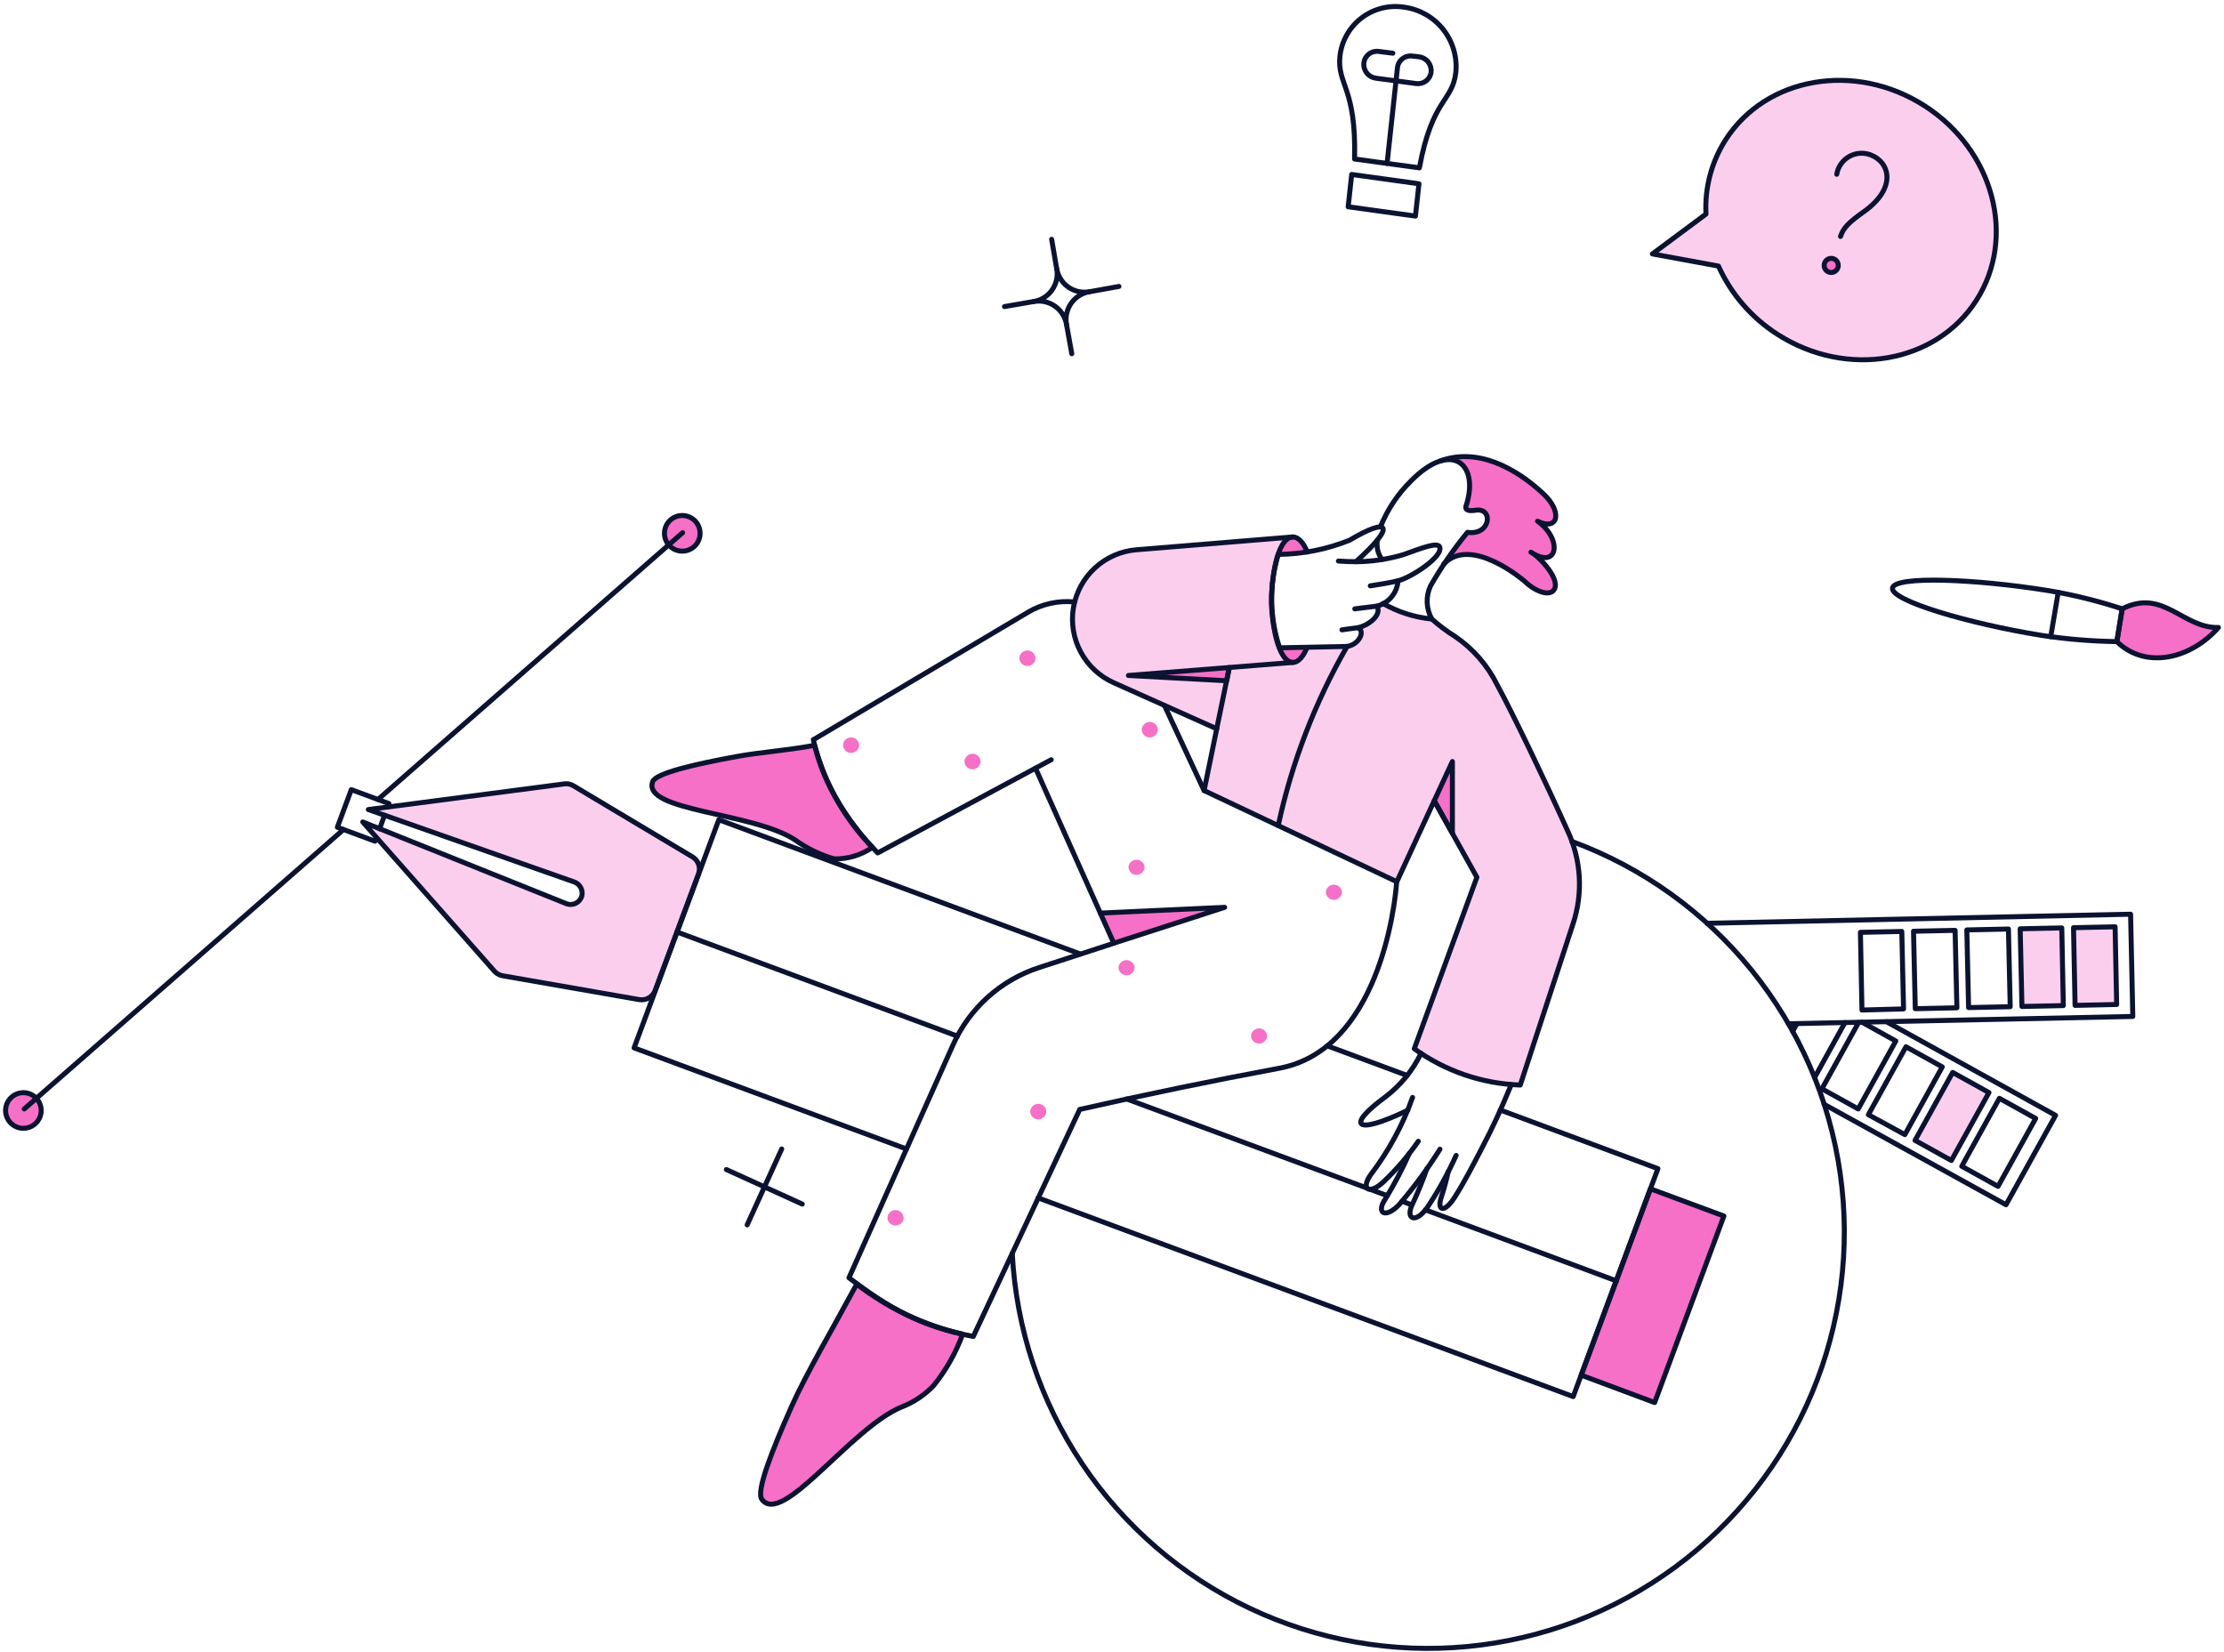 <svg width="342" height="254" viewBox="0 0 342 254" fill="none" xmlns="http://www.w3.org/2000/svg">
<path d="M241.029 127.689C237.694 120.475 232.657 109.756 230.241 105.334C226.418 98.367 223.355 98.182 220.169 95.193C217.533 94.939 214.982 94.127 212.684 92.811C212.364 92.993 212.024 93.136 211.67 93.237C212.485 94.491 210.626 96.087 208.896 96.535C209.792 97.185 208.88 99.149 207.105 99.447C206.222 99.447 205.2 99.561 200.98 99.583C199.825 102.404 198.326 102.423 197.188 100.561C194.722 96.526 195.029 83.491 198.564 82.568L174.711 84.538C172.344 84.737 170.11 85.718 168.361 87.326C166.612 88.933 165.447 91.077 165.049 93.419C164.652 95.761 165.044 98.169 166.165 100.264C167.286 102.358 169.071 104.021 171.24 104.99L187.062 112.066L185.122 121.558L214.762 135.578L223.301 117.101V128.126L227.078 134.896L217.491 161.283C222.238 164.716 227.9 166.659 233.755 166.864L241.854 142.126C243.418 137.383 243.122 132.223 241.029 127.689ZM188.635 104.687L173.528 103.872L189.043 102.647L188.635 104.687Z" fill="#FCCEEE"/>
<path d="M106.629 131.806L88.118 120.781C87.635 120.5 87.062 120.414 86.518 120.543L56.643 124.483L88.255 135.617C88.684 135.767 89.042 136.068 89.261 136.465C89.481 136.861 89.547 137.325 89.447 137.767C89.382 138.004 89.27 138.225 89.117 138.416C88.963 138.608 88.772 138.766 88.555 138.881C88.338 138.996 88.1 139.065 87.855 139.084C87.611 139.103 87.365 139.072 87.133 138.992L55.758 126.43L75.898 149.227C76.231 149.67 76.716 149.972 77.259 150.078L98.464 153.787C98.966 153.868 99.48 153.773 99.92 153.519C100.36 153.265 100.699 152.867 100.88 152.392L107.55 134.426C107.726 133.951 107.731 133.429 107.563 132.95C107.394 132.472 107.064 132.067 106.629 131.806Z" fill="#FCCEEE"/>
<path d="M294.492 175.361L300.277 164.914L305.858 168.011L300.073 178.456L294.492 175.361Z" fill="#FCCEEE"/>
<path d="M319.098 154.604L318.859 142.66L325.255 142.523L325.493 154.468L319.098 154.604Z" fill="#FCCEEE"/>
<path d="M310.928 154.774L310.656 142.829L317.054 142.693L317.292 154.638L310.928 154.774Z" fill="#FCCEEE"/>
<path d="M295.921 16.249C285.272 9.443 271.592 11.791 265.365 21.489C263.19 24.891 262.132 28.888 262.34 32.921L254.102 39.046L264.258 40.916C266.207 45.231 269.369 48.885 273.36 51.433C284.011 58.239 297.689 55.891 303.916 46.192C310.144 36.494 306.578 23.055 295.921 16.249Z" fill="#FCCEEE"/>
<path d="M265.095 186.998L254.444 215.683L243.148 211.465L253.798 182.812L265.095 186.998Z" fill="#F670C7"/>
<path d="M237.492 81.055C237.162 80.752 236.812 80.472 236.442 80.219C240.112 82.033 240.225 77.914 236.272 75.151C230.057 69.924 225.186 69.728 221.962 70.72C225.891 70.378 226.663 74.026 225.485 77.735C225.103 78.595 225.983 78.63 226.918 78.484C229.708 78.109 229.266 82.424 225.664 81.887C225.485 82.127 222.034 86.686 221.887 86.889C222.435 86.269 223.131 85.799 223.911 85.523C224.691 85.247 225.529 85.175 226.345 85.313C229.354 85.981 232.149 87.388 234.477 89.407C236.111 90.972 238.059 91.619 238.833 90.84C239.607 90.061 238.901 88.117 237.268 86.552C236.994 86.292 236.679 85.97 236.362 85.657C239.165 86.656 240.393 83.835 237.492 81.055Z" fill="#F670C7"/>
<path d="M169.203 140.416L171.279 145.042L188.326 139.529L169.203 140.416Z" fill="#F670C7"/>
<path d="M223.343 117.105V128.131L220.555 123.13L223.343 117.105Z" fill="#F670C7"/>
<path d="M201.018 99.582C199.827 102.543 198.024 102.679 196.73 99.65C197.887 99.65 199.453 99.616 201.018 99.582Z" fill="#F670C7"/>
<path d="M201.054 84.882C199.57 85.133 198.069 85.269 196.562 85.29C197.719 81.99 199.656 81.479 201.054 84.882Z" fill="#F670C7"/>
<path d="M189.043 102.645L188.634 104.684L173.527 103.87L189.043 102.645Z" fill="#F670C7"/>
<path d="M6.011 172.06C5.755 172.537 5.363 172.928 4.885 173.183C4.407 173.438 3.864 173.545 3.325 173.492C2.785 173.44 2.273 173.229 1.855 172.884C1.436 172.54 1.129 172.079 0.973 171.56C0.842 171.129 0.82 170.672 0.908 170.23C0.997 169.788 1.192 169.374 1.478 169.026C1.765 168.678 2.132 168.406 2.549 168.233C2.965 168.061 3.418 167.994 3.866 168.039C4.315 168.083 4.745 168.238 5.12 168.488C5.494 168.739 5.801 169.078 6.013 169.476C6.226 169.873 6.336 170.317 6.336 170.768C6.336 171.219 6.224 171.662 6.011 172.06Z" fill="#F670C7"/>
<path d="M107.376 83.214C107.032 83.855 106.449 84.333 105.753 84.544C105.057 84.754 104.306 84.68 103.666 84.337C103.025 83.993 102.547 83.41 102.336 82.714C102.126 82.018 102.2 81.267 102.543 80.626C102.887 79.986 103.47 79.507 104.166 79.297C104.511 79.193 104.872 79.157 105.23 79.193C105.589 79.229 105.936 79.335 106.254 79.504C106.571 79.674 106.852 79.905 107.08 80.183C107.308 80.462 107.479 80.782 107.583 81.127C107.687 81.472 107.722 81.833 107.687 82.191C107.651 82.549 107.546 82.897 107.376 83.214Z" fill="#F670C7"/>
<path d="M326.34 93.628C332.67 90.404 335.664 96.656 341.143 96.494C336.991 101.258 330.015 103.027 325.523 98.671L326.34 93.628Z" fill="#F670C7"/>
<path d="M282.62 41.19C282.574 41.329 282.502 41.457 282.405 41.566C282.309 41.676 282.192 41.766 282.061 41.829C281.93 41.893 281.787 41.929 281.641 41.937C281.495 41.944 281.35 41.922 281.213 41.871C281.076 41.821 280.95 41.744 280.844 41.644C280.737 41.544 280.652 41.424 280.593 41.291C280.534 41.157 280.502 41.013 280.5 40.867C280.498 40.721 280.525 40.577 280.58 40.441C280.686 40.18 280.89 39.971 281.147 39.857C281.405 39.743 281.697 39.733 281.962 39.83C282.226 39.927 282.443 40.123 282.566 40.377C282.688 40.631 282.708 40.922 282.62 41.19Z" fill="#F670C7"/>
<path d="M125.275 114.621C120.988 115.404 116.768 115.71 113.571 116.289C106.799 117.514 100.844 118.909 100.368 120.202C98.7 124.762 115.781 124.898 122.247 129.157C127.491 132.59 129.386 133.059 134.157 130.314C129.907 125.926 126.849 120.524 125.275 114.621Z" fill="#F670C7"/>
<path d="M148.041 205.161C146.994 208.017 145.489 210.682 143.585 213.054C142.208 214.51 140.522 215.638 138.651 216.355C130.833 219.579 120.25 234.861 117.144 230.545C116.263 229.318 118.679 223.129 121.738 216.253C123.918 211.355 128.238 203.97 131.743 197.471C136.561 201.173 142.12 203.796 148.041 205.161Z" fill="#F670C7"/>
<path d="M194.859 159.333C194.833 159.644 194.69 159.934 194.46 160.145C194.23 160.357 193.929 160.474 193.617 160.474C193.305 160.474 193.004 160.357 192.774 160.145C192.544 159.934 192.401 159.644 192.375 159.333C192.385 159.094 192.464 158.863 192.603 158.667C192.741 158.472 192.932 158.321 193.154 158.231C193.376 158.142 193.619 158.118 193.854 158.163C194.089 158.208 194.306 158.319 194.479 158.484C194.71 158.708 194.846 159.012 194.859 159.333Z" fill="#F670C7"/>
<path d="M206.363 137.182C206.353 137.421 206.274 137.652 206.135 137.847C205.997 138.043 205.806 138.194 205.584 138.284C205.362 138.373 205.119 138.397 204.884 138.352C204.649 138.307 204.432 138.196 204.259 138.031C204.028 137.807 203.892 137.503 203.879 137.182C203.905 136.871 204.048 136.581 204.278 136.37C204.508 136.158 204.809 136.041 205.121 136.041C205.433 136.041 205.734 136.158 205.964 136.37C206.194 136.581 206.337 136.871 206.363 137.182Z" fill="#F670C7"/>
<path d="M176.015 133.342C176.005 133.581 175.926 133.812 175.788 134.008C175.65 134.203 175.458 134.354 175.236 134.444C175.014 134.533 174.772 134.557 174.536 134.512C174.301 134.467 174.084 134.356 173.911 134.191C173.68 133.967 173.544 133.663 173.531 133.342C173.558 133.031 173.7 132.741 173.93 132.53C174.16 132.318 174.461 132.201 174.773 132.201C175.086 132.201 175.387 132.318 175.617 132.53C175.847 132.741 175.989 133.031 176.015 133.342Z" fill="#F670C7"/>
<path d="M178.054 112.208C178.041 112.529 177.905 112.833 177.673 113.056C177.442 113.279 177.133 113.404 176.811 113.404C176.49 113.404 176.181 113.28 175.949 113.057C175.718 112.834 175.582 112.529 175.57 112.208C175.581 111.969 175.66 111.738 175.798 111.542C175.936 111.347 176.127 111.196 176.349 111.106C176.571 111.017 176.814 110.993 177.049 111.038C177.284 111.083 177.501 111.194 177.675 111.359C177.906 111.582 178.042 111.886 178.054 112.208Z" fill="#F670C7"/>
<path d="M159.234 101.215C159.222 101.537 159.086 101.841 158.854 102.064C158.623 102.287 158.314 102.411 157.992 102.411C157.671 102.411 157.362 102.287 157.13 102.064C156.898 101.841 156.762 101.537 156.75 101.215C156.762 100.894 156.898 100.59 157.13 100.367C157.362 100.144 157.671 100.02 157.992 100.02C158.314 100.02 158.623 100.144 158.854 100.367C159.086 100.59 159.222 100.894 159.234 101.215Z" fill="#F670C7"/>
<path d="M132.117 114.586C132.105 114.908 131.969 115.212 131.737 115.435C131.505 115.658 131.196 115.782 130.875 115.782C130.553 115.782 130.244 115.658 130.013 115.435C129.781 115.212 129.645 114.908 129.633 114.586C129.645 114.265 129.781 113.961 130.013 113.738C130.244 113.515 130.553 113.391 130.875 113.391C131.196 113.391 131.505 113.515 131.737 113.738C131.969 113.961 132.105 114.265 132.117 114.586Z" fill="#F670C7"/>
<path d="M150.797 117.106C150.784 117.427 150.648 117.731 150.417 117.954C150.185 118.177 149.876 118.302 149.555 118.302C149.233 118.302 148.924 118.177 148.693 117.954C148.461 117.731 148.325 117.427 148.312 117.106C148.325 116.785 148.461 116.481 148.693 116.258C148.924 116.035 149.233 115.91 149.555 115.91C149.876 115.91 150.185 116.035 150.417 116.258C150.648 116.481 150.784 116.785 150.797 117.106Z" fill="#F670C7"/>
<path d="M160.902 170.937C160.889 171.258 160.752 171.561 160.521 171.784C160.289 172.007 159.98 172.132 159.659 172.133C159.338 172.132 159.03 172.007 158.798 171.784C158.567 171.561 158.431 171.258 158.418 170.937C158.431 170.616 158.568 170.312 158.8 170.089C159.031 169.866 159.34 169.741 159.661 169.74C159.982 169.741 160.29 169.866 160.522 170.089C160.753 170.312 160.889 170.616 160.902 170.937Z" fill="#F670C7"/>
<path d="M174.48 148.784C174.47 149.023 174.391 149.254 174.253 149.449C174.115 149.644 173.923 149.796 173.701 149.885C173.479 149.975 173.236 149.999 173.001 149.954C172.766 149.909 172.549 149.797 172.376 149.632C172.145 149.409 172.009 149.105 171.996 148.784C172.023 148.472 172.165 148.182 172.395 147.971C172.625 147.76 172.926 147.643 173.238 147.643C173.55 147.643 173.851 147.76 174.081 147.971C174.311 148.182 174.454 148.472 174.48 148.784Z" fill="#F670C7"/>
<path d="M138.953 187.269C138.939 187.59 138.803 187.893 138.571 188.116C138.34 188.339 138.031 188.464 137.71 188.465C137.389 188.464 137.08 188.339 136.849 188.116C136.618 187.893 136.482 187.59 136.469 187.269C136.482 186.948 136.619 186.644 136.85 186.421C137.082 186.198 137.39 186.073 137.712 186.072C138.033 186.073 138.341 186.198 138.572 186.421C138.804 186.644 138.94 186.948 138.953 187.269Z" fill="#F670C7"/>
<path d="M326.34 93.626C332.67 90.402 335.664 96.655 341.143 96.492C336.991 101.256 330.015 103.025 325.523 98.669L326.34 93.626Z" stroke="#0B1331" stroke-width="0.769" stroke-linejoin="round"/>
<path d="M139.396 176.686L97.508 161.137L110.541 126.055L166.141 146.709" stroke="#0B1331" stroke-width="0.769" stroke-linecap="round" stroke-linejoin="round"/>
<path d="M230.724 170.697L254.95 179.713L241.919 214.761L159.641 184.205" stroke="#0B1331" stroke-width="0.769" stroke-linecap="round" stroke-linejoin="round"/>
<path d="M204.117 160.83L216.386 165.383" stroke="#0B1331" stroke-width="0.769" stroke-linecap="round" stroke-linejoin="round"/>
<path d="M265.095 186.996L254.444 215.681L243.148 211.463L253.798 182.811L265.095 186.996Z" stroke="#0B1331" stroke-width="0.769" stroke-linecap="round" stroke-linejoin="round"/>
<path d="M106.49 131.771L88.149 120.814C87.666 120.533 87.093 120.448 86.549 120.576L56.64 124.489L88.285 135.617C88.713 135.765 89.072 136.067 89.292 136.463C89.512 136.86 89.577 137.324 89.476 137.766C89.412 138.003 89.299 138.224 89.146 138.416C88.993 138.607 88.802 138.765 88.585 138.88C88.368 138.995 88.13 139.064 87.885 139.083C87.64 139.102 87.394 139.071 87.162 138.991L55.789 126.4L75.895 149.192C76.228 149.635 76.713 149.937 77.256 150.043L98.318 153.718C98.82 153.801 99.336 153.707 99.777 153.454C100.218 153.2 100.558 152.802 100.74 152.327L107.416 134.392C107.591 133.915 107.595 133.393 107.426 132.915C107.257 132.436 106.926 132.032 106.49 131.771Z" stroke="#0B1331" stroke-width="0.769" stroke-linecap="round" stroke-linejoin="round"/>
<path d="M104.094 143.316L147.226 159.333" stroke="#0B1331" stroke-width="0.769" stroke-linecap="round" stroke-linejoin="round"/>
<path d="M219.188 186.043L248.555 196.966" stroke="#0B1331" stroke-width="0.769" stroke-linecap="round" stroke-linejoin="round"/>
<path d="M215.617 184.717L217.114 185.295" stroke="#0B1331" stroke-width="0.769" stroke-linecap="round" stroke-linejoin="round"/>
<path d="M210.75 182.912L213.336 183.865" stroke="#0B1331" stroke-width="0.769" stroke-linecap="round" stroke-linejoin="round"/>
<path d="M173.254 168.996L210.242 182.708" stroke="#0B1331" stroke-width="0.769" stroke-linecap="round" stroke-linejoin="round"/>
<path d="M241.716 129.389C252.567 133.385 262.134 140.245 269.399 149.24C276.665 158.236 281.359 169.032 282.982 180.481C284.605 191.93 283.096 203.605 278.616 214.266C274.136 224.926 266.853 234.175 257.539 241.029C248.225 247.882 237.229 252.084 225.719 253.189C214.208 254.295 202.614 252.262 192.166 247.307C181.718 242.352 172.807 234.66 166.379 225.048C159.952 215.435 156.247 204.262 155.66 192.713" stroke="#0B1331" stroke-width="0.769" stroke-linecap="round" stroke-linejoin="round"/>
<path d="M185.164 121.562L187.104 112.07L171.282 104.994C169.107 104.028 167.317 102.365 166.192 100.269C165.068 98.172 164.674 95.76 165.074 93.415C165.473 91.069 166.642 88.924 168.396 87.317C170.151 85.709 172.39 84.733 174.762 84.54L198.795 82.57" stroke="#0B1331" stroke-width="0.769" stroke-linecap="round" stroke-linejoin="round"/>
<path d="M212.691 92.809C214.989 94.124 217.54 94.936 220.176 95.191C221.303 96.195 222.513 97.102 223.794 97.9C226.548 99.78 228.769 102.34 230.241 105.331C232.663 109.751 237.764 120.438 241.029 127.687C243.165 132.205 243.47 137.375 241.879 142.113L233.78 166.852C227.914 166.653 222.24 164.71 217.482 161.271L227.111 134.901L220.552 123.132L214.801 135.585" stroke="#0B1331" stroke-width="0.769" stroke-linecap="round" stroke-linejoin="round"/>
<path d="M188.634 104.684L173.527 103.87L189.043 102.645L188.634 104.684Z" stroke="#0B1331" stroke-width="0.769" stroke-linecap="round" stroke-linejoin="round"/>
<path d="M212.316 80.933C213.38 78.311 214.969 75.934 216.986 73.948C223.181 67.668 227.515 71.275 225.484 77.674C225.126 78.569 226.021 78.598 226.917 78.457C229.698 78.018 229.265 82.397 225.663 81.859C223.544 84.444 221.644 87.2 219.98 90.098C219.607 90.904 219.431 91.787 219.467 92.675C219.502 93.562 219.748 94.428 220.184 95.202" stroke="#0B1331" stroke-width="0.769" stroke-linecap="round" stroke-linejoin="round"/>
<path d="M212.521 86.037C211.897 85.178 211.636 84.107 211.796 83.057" stroke="#0B1331" stroke-width="0.769" stroke-linecap="round" stroke-linejoin="round"/>
<path d="M221.523 70.867C227.158 68.824 232.986 71.877 237.329 75.93C240.34 78.737 239.609 81.715 236.444 80.15C240.345 82.937 239.58 87.672 235.423 84.914C236.768 85.587 240.259 89.366 238.86 90.835C238.096 91.634 236.104 90.971 234.471 89.402C234.437 89.368 226.25 82.279 222.021 86.732" stroke="#0B1331" stroke-width="0.769" stroke-linecap="round" stroke-linejoin="round"/>
<path d="M169.203 140.414L188.326 139.527L171.279 145.04" stroke="#0B1331" stroke-width="0.769" stroke-linecap="round" stroke-linejoin="round"/>
<path d="M223.343 117.104V128.129L220.555 123.128L223.343 117.104Z" stroke="#0B1331" stroke-width="0.769" stroke-linecap="round" stroke-linejoin="round"/>
<path d="M179.073 108.494L185.162 121.569L214.801 135.588L214.767 135.657C214.529 139.366 211.943 161.456 196.698 164.273C186.439 166.187 176.217 168.297 166.039 170.603L149.671 205.514C141.358 203.955 136.561 201.007 130.549 196.497L146.543 160.7C147.794 157.9 149.618 155.393 151.898 153.342C154.178 151.291 156.862 149.74 159.778 148.79L171.28 145.047L159.235 118.128L134.973 131.158C132.421 128.573 130.218 125.666 128.419 122.511C126.868 119.77 125.739 116.812 125.07 113.735H125.104L158.043 94.17C160.211 92.87 162.742 92.309 165.257 92.57" stroke="#0B1331" stroke-width="0.769" stroke-linecap="round" stroke-linejoin="round"/>
<path d="M134.158 130.308C132.428 131.499 130.37 132.117 128.271 132.077C126.109 131.456 124.072 130.466 122.247 129.151C115.778 124.905 98.696 124.759 100.369 120.196C100.843 118.903 106.8 117.509 113.572 116.283C116.769 115.704 120.988 115.398 125.276 114.615C126.85 120.518 129.907 125.92 134.158 130.308Z" stroke="#0B1331" stroke-width="0.769" stroke-linecap="round" stroke-linejoin="round"/>
<path d="M210.719 90.087C211.501 89.951 213.747 89.645 214.972 89.305" stroke="#0B1331" stroke-width="0.769" stroke-linecap="round" stroke-linejoin="round"/>
<path d="M205.82 86.275C206.773 86.343 207.692 86.377 208.507 86.377" stroke="#0B1331" stroke-width="0.769" stroke-linecap="round" stroke-linejoin="round"/>
<path d="M211.719 93.209L208.336 93.626" stroke="#0B1331" stroke-width="0.769" stroke-linecap="round" stroke-linejoin="round"/>
<path d="M221.367 84.065C220.925 83.146 216.775 85.052 215.344 85.426C213.117 86.042 210.817 86.363 208.506 86.379C214.87 80.662 213.576 79.471 207.519 83.078C204.034 84.477 200.318 85.216 196.562 85.256C195.147 89.948 195.219 94.965 196.766 99.616C208.975 99.381 206.479 99.412 207.154 99.412C209.022 99.1 209.975 97.064 208.832 96.526C210.591 96.116 212.552 94.488 211.728 93.21C212.615 92.988 213.407 92.49 213.992 91.788C214.577 91.087 214.923 90.217 214.981 89.305C216.723 88.954 222.096 85.578 221.367 84.065Z" stroke="#0B1331" stroke-width="0.769" stroke-linecap="round" stroke-linejoin="round"/>
<path d="M206.363 96.859C206.363 96.859 208.144 96.593 208.824 96.525" stroke="#0B1331" stroke-width="0.769" stroke-linecap="round" stroke-linejoin="round"/>
<path d="M201.019 84.88C200.446 83.41 199.612 82.552 198.784 82.565C196.186 82.762 195.482 89.795 195.521 92.594C195.557 95.281 196.377 101.866 198.876 101.866C199.662 101.823 200.418 100.971 200.985 99.586" stroke="#0B1331" stroke-width="0.769" stroke-linecap="round" stroke-linejoin="round"/>
<path d="M217.22 168.758C215.701 173.024 213.532 177.029 210.788 180.632C209.244 182.803 210.448 183.831 212.694 181.789C214.711 179.885 216.523 177.776 218.103 175.496" stroke="#0B1331" stroke-width="0.769" stroke-linecap="round" stroke-linejoin="round"/>
<path d="M216.717 177.367C215.646 179.783 214.415 182.124 213.031 184.375C211.534 186.587 213.056 187.431 215.141 185.26C217.447 182.573 219.551 179.718 221.434 176.719" stroke="#0B1331" stroke-width="0.769" stroke-linecap="round" stroke-linejoin="round"/>
<path d="M219.403 179.766C218.767 181.588 218.037 183.377 217.217 185.124C216.06 187.506 217.661 188.189 219.427 185.771C221.152 183.204 222.654 180.494 223.919 177.672" stroke="#0B1331" stroke-width="0.769" stroke-linecap="round" stroke-linejoin="round"/>
<path d="M222.696 180.19C222.433 181.432 222.103 182.659 221.709 183.866C220.846 186.291 222.118 186.588 223.679 184.138C225.241 181.688 226.572 179.067 227.899 176.515C229.588 173.309 230.906 170.404 232.389 166.803" stroke="#0B1331" stroke-width="0.769" stroke-linecap="round" stroke-linejoin="round"/>
<path d="M216.492 170.729C208.125 174.743 207.032 173.057 213.109 168.623C215.408 166.861 217.262 164.585 218.523 161.977" stroke="#0B1331" stroke-width="0.769" stroke-linecap="round" stroke-linejoin="round"/>
<path d="M57.868 128.776L57.664 129.355L51.879 127.211L54.023 121.426L59.808 123.57L59.609 124.1" stroke="#0B1331" stroke-width="0.769" stroke-linecap="round" stroke-linejoin="round"/>
<path d="M59.127 125.373L58.379 127.449" stroke="#0B1331" stroke-width="0.769" stroke-linecap="round" stroke-linejoin="round"/>
<path d="M52.82 127.561L3.73 170.528" stroke="#0B1331" stroke-width="0.769" stroke-linecap="round" stroke-linejoin="round"/>
<path d="M104.963 81.92L58.121 122.945" stroke="#0B1331" stroke-width="0.769" stroke-linecap="round" stroke-linejoin="round"/>
<path d="M6.011 172.059C5.755 172.537 5.363 172.928 4.885 173.184C4.407 173.439 3.864 173.547 3.324 173.494C2.921 173.453 2.532 173.324 2.185 173.115C1.838 172.906 1.542 172.623 1.317 172.286C1.092 171.949 0.945 171.567 0.885 171.166C0.826 170.766 0.856 170.357 0.973 169.969C1.091 169.582 1.294 169.226 1.566 168.926C1.838 168.626 2.174 168.39 2.548 168.236C2.922 168.081 3.326 168.011 3.731 168.031C4.135 168.05 4.53 168.16 4.888 168.35C5.527 168.694 6.005 169.278 6.215 169.973C6.426 170.668 6.352 171.418 6.011 172.059Z" stroke="#0B1331" stroke-width="0.769" stroke-linecap="round" stroke-linejoin="round"/>
<path d="M107.378 83.214C107.217 83.545 106.99 83.84 106.712 84.082C106.433 84.323 106.109 84.506 105.759 84.619C105.408 84.733 105.038 84.774 104.671 84.741C104.304 84.708 103.948 84.602 103.623 84.428C103.298 84.254 103.012 84.016 102.781 83.729C102.55 83.442 102.379 83.111 102.279 82.757C102.179 82.402 102.151 82.031 102.198 81.666C102.244 81.3 102.364 80.948 102.55 80.63C102.907 80.017 103.489 79.567 104.171 79.375C104.853 79.182 105.584 79.261 106.209 79.596C106.834 79.93 107.305 80.494 107.523 81.169C107.742 81.844 107.69 82.577 107.378 83.214Z" stroke="#0B1331" stroke-width="0.769" stroke-linecap="round" stroke-linejoin="round"/>
<path d="M326.342 93.627L325.525 98.663C321.652 98.607 317.787 98.289 313.957 97.71C302.624 95.881 290.715 92.337 291.021 90.428C291.328 88.519 303.781 89.009 315.08 90.836C318.898 91.486 322.661 92.419 326.342 93.627Z" stroke="#0B1331" stroke-width="0.769" stroke-linecap="round" stroke-linejoin="round"/>
<path d="M316.507 91.08L315.355 97.918" stroke="#0B1331" stroke-width="0.769" stroke-linecap="round" stroke-linejoin="round"/>
<path d="M295.921 16.249C285.272 9.443 271.592 11.791 265.365 21.489C263.19 24.891 262.132 28.888 262.34 32.921L254.102 39.046L264.258 40.916C266.207 45.231 269.369 48.885 273.36 51.433C284.011 58.239 297.689 55.891 303.916 46.192C310.144 36.494 306.578 23.055 295.921 16.249Z" stroke="#0B1331" stroke-width="0.769" stroke-linecap="round" stroke-linejoin="round"/>
<path d="M283.028 36.357C283.47 35.032 284.281 34.208 286.669 32.514C291.719 28.905 290.636 24.918 287.622 23.802C287.086 23.605 286.514 23.528 285.945 23.577C285.377 23.626 284.826 23.799 284.332 24.085C283.838 24.371 283.414 24.762 283.088 25.231C282.763 25.7 282.544 26.234 282.449 26.797" stroke="#0B1331" stroke-width="0.769" stroke-linecap="round" stroke-linejoin="round"/>
<path d="M282.618 41.19C282.569 41.324 282.494 41.447 282.397 41.552C282.301 41.657 282.184 41.742 282.055 41.802C281.926 41.862 281.786 41.896 281.643 41.902C281.501 41.908 281.358 41.886 281.224 41.837C281.091 41.788 280.968 41.713 280.863 41.616C280.758 41.52 280.673 41.403 280.613 41.274C280.553 41.144 280.519 41.005 280.513 40.862C280.507 40.719 280.529 40.577 280.578 40.443C280.677 40.173 280.879 39.953 281.141 39.831C281.402 39.71 281.701 39.698 281.971 39.797C282.242 39.896 282.462 40.098 282.583 40.359C282.704 40.621 282.717 40.92 282.618 41.19Z" stroke="#0B1331" stroke-width="0.769" stroke-linecap="round" stroke-linejoin="round"/>
<path d="M208.301 24.449C208.589 13.363 205.579 13.058 206.055 8.591C206.19 7.443 206.555 6.333 207.129 5.328C207.702 4.324 208.473 3.446 209.394 2.746C210.315 2.046 211.369 1.541 212.491 1.259C213.613 0.977 214.781 0.925 215.924 1.105C218.273 1.421 220.411 2.63 221.893 4.48C223.375 6.33 224.088 8.68 223.885 11.041C223.388 15.698 220.265 15.023 218.27 25.81L208.301 24.449Z" stroke="#0B1331" stroke-width="0.769" stroke-linecap="round" stroke-linejoin="round"/>
<path d="M217.661 33.227L207.316 31.798L207.861 26.83L218.204 28.259L217.661 33.227Z" stroke="#0B1331" stroke-width="0.769" stroke-linecap="round" stroke-linejoin="round"/>
<path d="M214.189 8.184L212.04 7.912C211.771 7.871 211.497 7.885 211.233 7.952C210.97 8.02 210.723 8.14 210.507 8.305C210.291 8.47 210.111 8.677 209.976 8.913C209.842 9.15 209.757 9.411 209.726 9.681C209.669 10.239 209.833 10.798 210.183 11.236C210.533 11.675 211.041 11.96 211.597 12.029L217.757 12.846C218.025 12.886 218.299 12.872 218.563 12.805C218.826 12.737 219.073 12.617 219.288 12.452C219.504 12.287 219.684 12.08 219.819 11.843C219.953 11.607 220.038 11.346 220.069 11.076C220.126 10.518 219.961 9.96 219.612 9.521C219.262 9.082 218.754 8.797 218.197 8.728L217.212 8.626C216.943 8.585 216.669 8.599 216.406 8.667C216.142 8.734 215.895 8.854 215.679 9.019C215.463 9.185 215.283 9.392 215.149 9.628C215.015 9.864 214.929 10.126 214.898 10.396L213.299 25.13" stroke="#0B1331" stroke-width="0.769" stroke-linecap="round" stroke-linejoin="round"/>
<path d="M290.102 157.121L316.1 171.515L308.478 185.261L280.508 169.814" stroke="#0B1331" stroke-width="0.769" stroke-linecap="round" stroke-linejoin="round"/>
<path d="M301.672 179.34L307.457 168.895L313.038 171.991L307.253 182.436L301.672 179.34Z" stroke="#0B1331" stroke-width="0.769" stroke-linecap="round" stroke-linejoin="round"/>
<path d="M294.492 175.361L300.277 164.914L305.858 168.011L300.073 178.456L294.492 175.361Z" stroke="#0B1331" stroke-width="0.769" stroke-linecap="round" stroke-linejoin="round"/>
<path d="M287.312 171.414L293.096 160.967L298.676 164.063L292.925 174.476L287.312 171.414Z" stroke="#0B1331" stroke-width="0.769" stroke-linecap="round" stroke-linejoin="round"/>
<path d="M286.327 157.189L291.532 160.082L285.749 170.529L280.168 167.432L285.817 157.223" stroke="#0B1331" stroke-width="0.769" stroke-linecap="round" stroke-linejoin="round"/>
<path d="M275.676 158.585L276.322 157.428" stroke="#0B1331" stroke-width="0.769" stroke-linecap="round" stroke-linejoin="round"/>
<path d="M283.709 157.256L279.047 165.695" stroke="#0B1331" stroke-width="0.769" stroke-linecap="round" stroke-linejoin="round"/>
<path d="M161.719 36.799L162.501 41.359" stroke="#0B1331" stroke-width="0.769" stroke-linecap="round" stroke-linejoin="round"/>
<path d="M158.995 46.361L154.469 47.144" stroke="#0B1331" stroke-width="0.769" stroke-linecap="round" stroke-linejoin="round"/>
<path d="M172.065 44.047L167.539 44.864" stroke="#0B1331" stroke-width="0.769" stroke-linecap="round" stroke-linejoin="round"/>
<path d="M164.817 54.393L164 49.867" stroke="#0B1331" stroke-width="0.769" stroke-linecap="round" stroke-linejoin="round"/>
<path d="M163.999 49.867C163.799 48.74 163.161 47.738 162.224 47.081C161.287 46.423 160.127 46.165 159 46.362C160.128 46.162 161.13 45.524 161.788 44.586C162.445 43.648 162.703 42.487 162.505 41.359C162.704 42.487 163.342 43.489 164.279 44.147C165.216 44.804 166.376 45.063 167.504 44.866C166.376 45.065 165.374 45.704 164.717 46.641C164.06 47.579 163.801 48.739 163.999 49.867Z" stroke="#0B1331" stroke-width="0.769" stroke-linecap="round" stroke-linejoin="round"/>
<path d="M148.041 205.161C146.994 208.017 145.489 210.682 143.585 213.054C142.208 214.51 140.522 215.638 138.651 216.355C130.833 219.579 120.25 234.861 117.144 230.545C116.263 229.318 118.679 223.129 121.738 216.253C123.918 211.355 128.238 203.97 131.743 197.471C136.561 201.173 142.12 203.796 148.041 205.161Z" stroke="#0B1331" stroke-width="0.769" stroke-linecap="round" stroke-linejoin="round"/>
<path d="M262.508 141.977L327.636 140.584L327.976 156.304L275.03 157.427" stroke="#0B1331" stroke-width="0.769" stroke-linecap="round" stroke-linejoin="round"/>
<path d="M319.098 154.602L318.859 142.658L325.255 142.521L325.493 154.466L319.098 154.602Z" stroke="#0B1331" stroke-width="0.769" stroke-linecap="round" stroke-linejoin="round"/>
<path d="M310.928 154.772L310.656 142.828L317.054 142.691L317.292 154.636L310.928 154.772Z" stroke="#0B1331" stroke-width="0.769" stroke-linecap="round" stroke-linejoin="round"/>
<path d="M302.725 154.944L302.453 142.999L308.851 142.863L309.123 154.807L302.725 154.944Z" stroke="#0B1331" stroke-width="0.769" stroke-linecap="round" stroke-linejoin="round"/>
<path d="M294.526 155.113L294.254 143.203L300.651 143.066L300.924 154.977L294.526 155.113Z" stroke="#0B1331" stroke-width="0.769" stroke-linecap="round" stroke-linejoin="round"/>
<path d="M286.328 155.317L286.09 143.372L292.451 143.236L292.724 155.146L286.328 155.317Z" stroke="#0B1331" stroke-width="0.769" stroke-linecap="round" stroke-linejoin="round"/>
<path d="M207.146 99.41C202.214 107.983 198.644 117.27 196.562 126.938" stroke="#0B1331" stroke-width="0.769" stroke-linecap="round" stroke-linejoin="round"/>
<path d="M120.207 176.686L114.898 188.357" stroke="#0B1331" stroke-width="0.769" stroke-linecap="round" stroke-linejoin="round"/>
<path d="M123.369 185.158L111.699 179.85" stroke="#0B1331" stroke-width="0.769" stroke-linecap="round" stroke-linejoin="round"/>
<path d="M159.234 118.129L161.649 116.832" stroke="#0B1331" stroke-width="0.769" stroke-linecap="round" stroke-linejoin="round"/>
<path d="M198.876 101.861L189.041 102.644L187.102 112.068" stroke="#0B1331" stroke-width="0.769" stroke-linecap="round" stroke-linejoin="round"/>
</svg>
